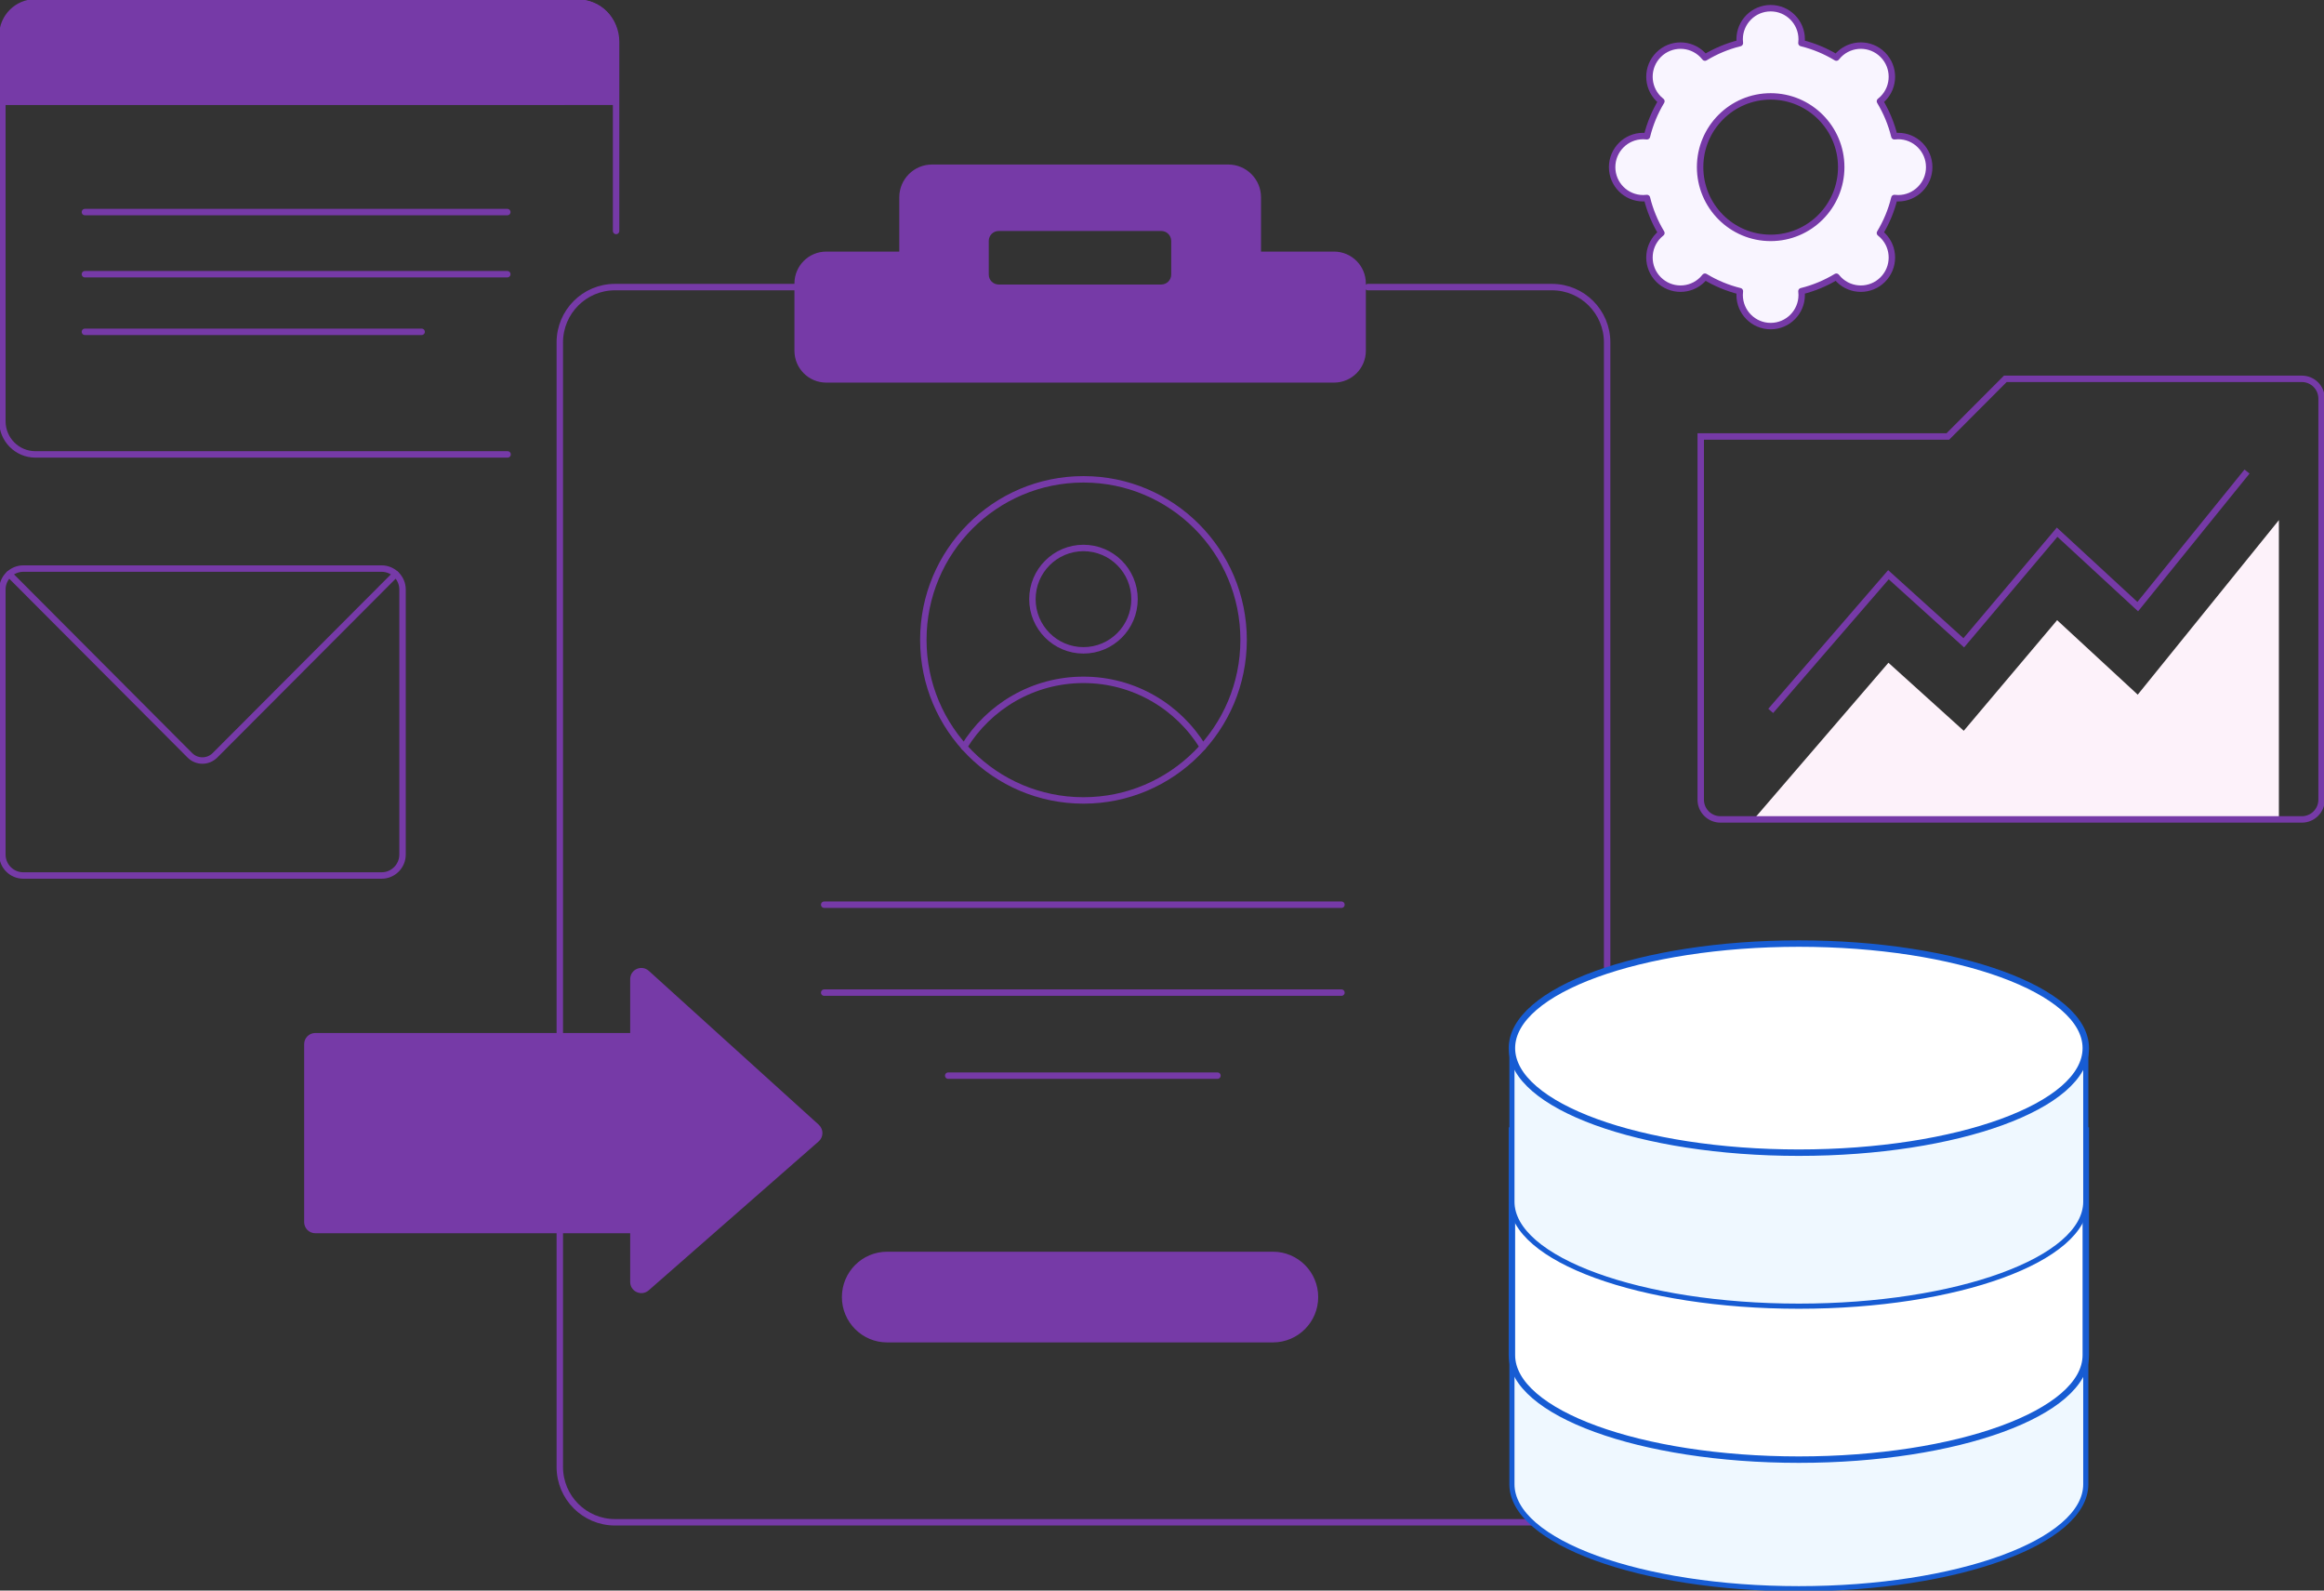 <svg width="361" height="247" viewBox="0 0 361 247" fill="none" xmlns="http://www.w3.org/2000/svg">
<rect x="0" y="0" width="361" height="247" fill="#333333" stroke="none"/>
<g clip-path="url(#clip0_3940_9266)">
<path d="M212.484 44.582H241.071C245.81 44.582 249.646 48.428 249.646 53.178V227.803C249.646 232.553 245.81 236.398 241.071 236.398H95.532C90.794 236.398 86.957 232.553 86.957 227.803V53.178C86.957 48.428 90.794 44.582 95.532 44.582H123.804" stroke="#763AA7" stroke-linecap="round" stroke-linejoin="round"/>
<path d="M207.233 39.471H195.481V30.64C195.481 28.052 193.383 25.949 190.801 25.949H144.77C142.188 25.949 140.09 28.052 140.09 30.64V39.471H128.338C125.837 39.471 123.805 41.508 123.805 44.015V54.471C123.805 56.979 125.837 59.015 128.338 59.015H207.233C209.734 59.015 211.766 56.979 211.766 54.471V44.015C211.766 41.508 209.734 39.471 207.233 39.471ZM182.328 42.64C182.328 43.714 181.463 44.582 180.392 44.582H155.128C154.057 44.582 153.191 43.714 153.191 42.64V37.413C153.191 36.339 154.057 35.471 155.128 35.471H180.392C181.463 35.471 182.328 36.339 182.328 37.413V42.64Z" fill="#763AA7" stroke="#763AA7" stroke-width="0.8" stroke-linecap="round" stroke-linejoin="round"/>
<path d="M168.301 124.301C182.039 124.301 193.176 113.138 193.176 99.367C193.176 85.597 182.039 74.434 168.301 74.434C154.563 74.434 143.426 85.597 143.426 99.367C143.426 113.138 154.563 124.301 168.301 124.301Z" stroke="#763AA7" stroke-linecap="round" stroke-linejoin="round"/>
<path d="M149.75 115.979C153.579 109.736 160.453 105.574 168.302 105.574C176.151 105.574 183.024 109.736 186.854 115.979" stroke="#763AA7" stroke-linecap="round" stroke-linejoin="round"/>
<path d="M168.301 100.993C172.68 100.993 176.231 97.434 176.231 93.044C176.231 88.654 172.68 85.096 168.301 85.096C163.921 85.096 160.371 88.654 160.371 93.044C160.371 97.434 163.921 100.993 168.301 100.993Z" stroke="#763AA7" stroke-linecap="round" stroke-linejoin="round"/>
<path d="M128.027 140.492H208.374" stroke="#763AA7" stroke-linecap="round" stroke-linejoin="round"/>
<path d="M128.027 154.146H208.374" stroke="#763AA7" stroke-linecap="round" stroke-linejoin="round"/>
<path d="M147.293 167.037H189.113" stroke="#763AA7" stroke-linecap="round" stroke-linejoin="round"/>
<path d="M197.732 194.779H137.807C134.145 194.779 131.176 197.754 131.176 201.423C131.176 205.092 134.145 208.066 137.807 208.066H197.732C201.394 208.066 204.363 205.092 204.363 201.423C204.363 197.754 201.394 194.779 197.732 194.779Z" fill="#763AA7" stroke="#763AA7" stroke-width="0.8" stroke-linecap="round" stroke-linejoin="round"/>
<path d="M126.913 174.956L100.512 151.059C99.654 150.287 98.29 150.89 98.29 152.051V160.816H48.972C48.239 160.816 47.645 161.412 47.645 162.147V189.779C47.645 190.515 48.239 191.11 48.972 191.11H98.29V199.074C98.29 200.221 99.632 200.831 100.498 200.081L126.898 176.956C127.5 176.434 127.507 175.5 126.913 174.963V174.956Z" fill="#763AA7" stroke="#763AA7" stroke-width="0.8" stroke-linecap="round" stroke-linejoin="round"/>
<path d="M59.279 135.957H3.617C1.827 135.957 0.367 134.501 0.367 132.699V91.552C0.367 90.655 0.734 89.839 1.321 89.251C1.908 88.663 2.722 88.295 3.617 88.295H59.279C61.069 88.295 62.529 89.751 62.529 91.552V132.699C62.529 134.493 61.077 135.957 59.279 135.957Z" stroke="#763AA7" stroke-linecap="round" stroke-linejoin="round"/>
<path d="M61.464 89.154L33.391 117.294C32.312 118.374 30.566 118.374 29.495 117.294L1.422 89.147" stroke="#763AA7" stroke-linecap="round" stroke-linejoin="round"/>
<path d="M250.422 25.955C250.422 28.624 252.579 30.786 255.241 30.786C255.439 30.786 255.637 30.771 255.828 30.749C256.305 32.691 257.068 34.522 258.073 36.183C257.919 36.301 257.772 36.433 257.633 36.573C255.748 38.463 255.748 41.522 257.633 43.411C259.518 45.301 262.57 45.301 264.455 43.411C264.594 43.272 264.719 43.124 264.844 42.97C266.509 43.977 268.328 44.742 270.265 45.22C270.243 45.411 270.228 45.61 270.228 45.808C270.228 48.477 272.385 50.639 275.048 50.639C277.71 50.639 279.867 48.477 279.867 45.808C279.867 45.61 279.852 45.411 279.83 45.22C281.767 44.742 283.593 43.97 285.251 42.97C285.369 43.124 285.501 43.272 285.64 43.411C287.525 45.301 290.577 45.301 292.462 43.411C294.348 41.522 294.348 38.463 292.462 36.573C292.323 36.433 292.176 36.308 292.022 36.183C293.027 34.514 293.79 32.691 294.267 30.749C294.458 30.771 294.656 30.786 294.854 30.786C297.516 30.786 299.673 28.624 299.673 25.955C299.673 23.286 297.516 21.124 294.854 21.124C294.656 21.124 294.458 21.139 294.267 21.161C293.79 19.22 293.02 17.389 292.022 15.727C292.176 15.61 292.323 15.477 292.462 15.338C294.348 13.448 294.348 10.389 292.462 8.499C290.577 6.61 287.525 6.61 285.64 8.499C285.501 8.639 285.376 8.786 285.251 8.941C283.586 7.933 281.767 7.169 279.83 6.691C279.852 6.499 279.867 6.301 279.867 6.102C279.867 3.433 277.71 1.271 275.048 1.271C272.385 1.271 270.228 3.433 270.228 6.102C270.228 6.301 270.243 6.499 270.265 6.691C268.328 7.169 266.502 7.941 264.844 8.941C264.726 8.786 264.594 8.639 264.455 8.499C262.57 6.61 259.518 6.61 257.633 8.499C255.748 10.389 255.748 13.448 257.633 15.338C257.772 15.477 257.919 15.602 258.073 15.727C257.068 17.396 256.305 19.22 255.828 21.161C255.637 21.139 255.439 21.124 255.241 21.124C252.579 21.124 250.422 23.286 250.422 25.955ZM264.088 25.955C264.088 19.889 268.996 14.97 275.048 14.97C281.099 14.97 286.007 19.889 286.007 25.955C286.007 32.022 281.099 36.941 275.048 36.941C268.996 36.941 264.088 32.022 264.088 25.955Z" fill="#F9F5FF" stroke="#763AA7" stroke-linecap="round" stroke-linejoin="round"/>
<path d="M0.367 15.721H87.573" stroke="#763AA7" stroke-linecap="round" stroke-linejoin="round"/>
<path d="M13.191 32.934H78.801" stroke="#763AA7" stroke-linecap="round" stroke-linejoin="round"/>
<path d="M13.191 42.58H78.801" stroke="#763AA7" stroke-linecap="round" stroke-linejoin="round"/>
<path d="M13.191 51.529H65.494" stroke="#763AA7" stroke-linecap="round" stroke-linejoin="round"/>
<path d="M9.678 10.455C10.824 10.455 11.754 9.523 11.754 8.374C11.754 7.225 10.824 6.293 9.678 6.293C8.531 6.293 7.602 7.225 7.602 8.374C7.602 9.523 8.531 10.455 9.678 10.455Z" fill="#763AA7"/>
<path d="M17.275 10.455C18.422 10.455 19.351 9.523 19.351 8.374C19.351 7.225 18.422 6.293 17.275 6.293C16.129 6.293 15.199 7.225 15.199 8.374C15.199 9.523 16.129 10.455 17.275 10.455Z" fill="#763AA7"/>
<path d="M25.228 10.455C26.375 10.455 27.304 9.523 27.304 8.374C27.304 7.225 26.375 6.293 25.228 6.293C24.082 6.293 23.152 7.225 23.152 8.374C23.152 9.523 24.082 10.455 25.228 10.455Z" fill="#763AA7"/>
<path d="M78.844 70.566H5.502C2.663 70.566 0.367 68.257 0.367 65.419V5.514C0.367 2.676 2.671 0.367 5.502 0.367H89.597C92.972 0.367 95.701 3.11 95.701 6.485V35.867" stroke="#763AA7" stroke-linecap="round" stroke-linejoin="round"/>
<path d="M234.855 206.641V230.479C234.855 239.442 254.808 246.714 279.427 246.714C304.045 246.714 323.998 239.442 323.998 230.479V206.641H234.863H234.855Z" fill="#EFF8FF" stroke="#175CD3" stroke-width="0.8" stroke-linecap="round" stroke-linejoin="round"/>
<path d="M234.855 175.559V210.434C234.855 219.397 254.808 226.669 279.427 226.669C304.045 226.669 323.998 219.397 323.998 210.434V175.559H234.863H234.855Z" fill="white" stroke="#175CD3" stroke-miterlimit="10"/>
<path d="M234.855 162.766V186.604C234.855 195.567 254.808 202.839 279.427 202.839C304.045 202.839 323.998 195.567 323.998 186.604V162.766H234.863H234.855Z" fill="#EFF8FF" stroke="#175CD3" stroke-width="0.8" stroke-linecap="round" stroke-linejoin="round"/>
<path d="M279.427 179C304.043 179 323.998 171.731 323.998 162.765C323.998 153.798 304.043 146.529 279.427 146.529C254.811 146.529 234.855 153.798 234.855 162.765C234.855 171.731 254.811 179 279.427 179Z" fill="white" stroke="#175CD3" stroke-miterlimit="10"/>
<path d="M293.341 102.919L305.041 113.485L319.544 96.308L332.066 107.874L353.992 80.772V127.257H272.391L293.341 102.919Z" fill="#FDF2FA"/>
<path d="M357.566 58.83H311.498L302.571 67.779H264.184V124.183C264.184 125.874 265.555 127.249 267.243 127.249H357.566C359.253 127.249 360.625 125.874 360.625 124.183V61.896C360.625 60.205 359.253 58.83 357.566 58.83Z" stroke="#763AA7" stroke-miterlimit="10"/>
<path d="M275.055 110.396L293.342 89.249L305.043 99.822L319.545 82.646L332.067 94.204L349.042 73.227" stroke="#763AA7" stroke-miterlimit="10"/>
<path d="M0 6C0 2.686 2.686 0 6 0H90C93.314 0 96 2.686 96 6V16.307H0V6Z" fill="#763AA7"/>
</g>
<defs>
<clipPath id="clip0_3940_9266">
<rect width="361" height="247" fill="white"/>
</clipPath>
</defs>
</svg>
